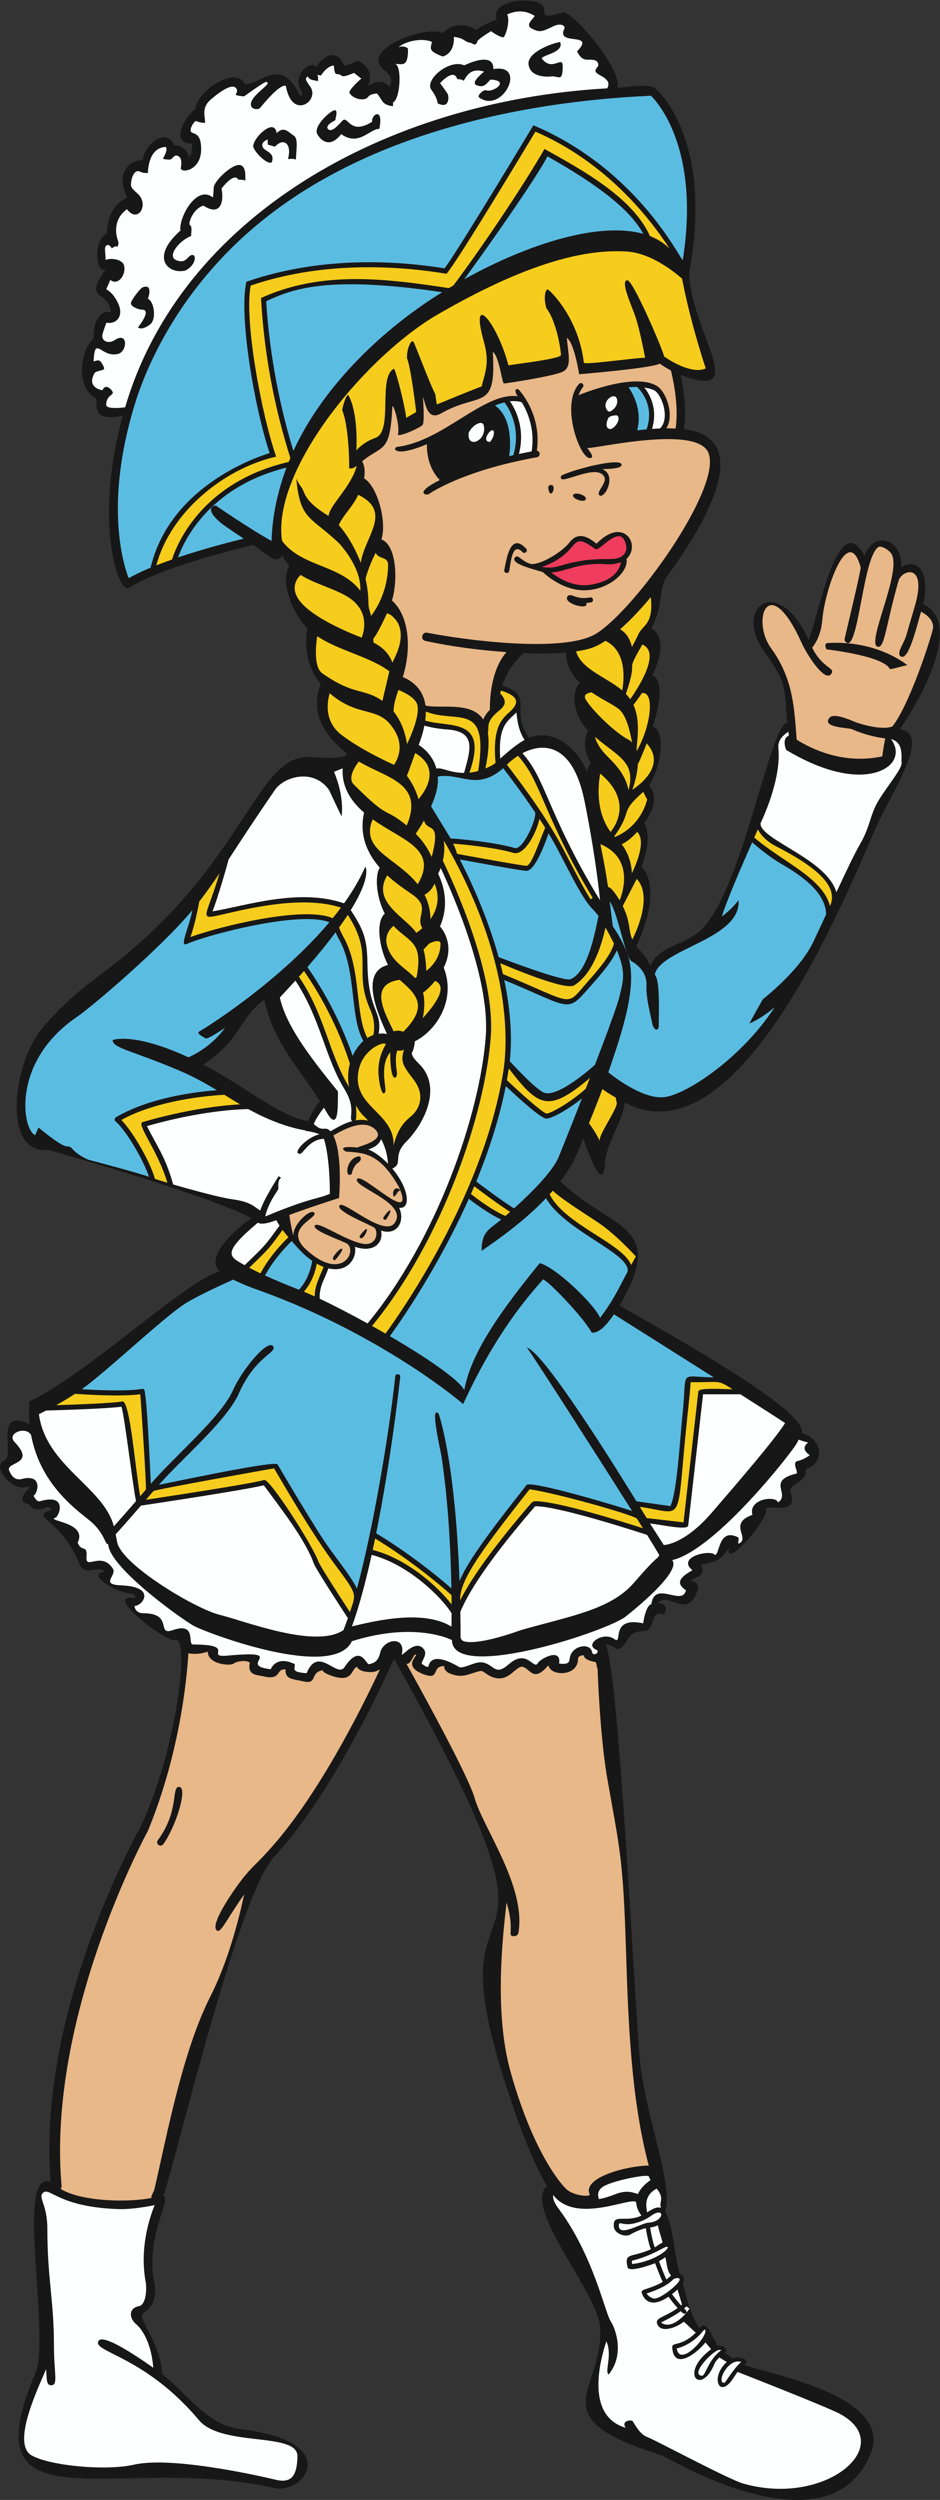 <?xml version="1.0" encoding="UTF-8" standalone="no"?>
<svg
   xmlns:dc="http://purl.org/dc/elements/1.1/"
   xmlns:cc="http://creativecommons.org/ns#"
   xmlns:rdf="http://www.w3.org/1999/02/22-rdf-syntax-ns#"
   xmlns:svg="http://www.w3.org/2000/svg"
   xmlns="http://www.w3.org/2000/svg"
   viewBox="0 0 373.653 993.147"
   height="993.147"
   width="373.653"
   xml:space="preserve"
   id="svg2"
   version="1.1"><rect x="0" y="0" width="373.653" height="993.147" fill="#333333" stroke="none"/><defs
     id="defs6" /><g
     transform="matrix(1.333,0,0,-1.333,0,993.147)"
     id="g10"><g
       transform="scale(0.1)"
       id="g12"><path
         id="path14"
         style="fill:#181717;fill-opacity:1;fill-rule:nonzero;stroke:none"
         d="m 2752.93,5649.38 c 16.52,60.35 2.79,147.56 -65.64,111.22 6.07,80.31 -79.25,113.04 -109.73,33.27 -80.36,156.66 -145.26,-215.73 -166.56,-250.05 -89.94,199.67 -228.38,97.64 -130,-38.16 69.04,-95.29 56.39,-107.58 67.26,-208.25 -52.31,-4.91 -128.75,-478.05 -251.93,-612.86 -46.98,-51.39 -129.58,-48.87 -157.4,-113.34 -11.73,30.64 -27.43,41.47 -41.29,59.09 72.25,157.77 32.72,219.97 15.31,237.71 28.73,77.46 17.91,114.15 8.53,129.2 43.54,59.48 27.66,96.4 14.72,112.86 24.76,34.13 57.71,154.98 10.39,175.32 37.81,117.22 14.31,145.76 -1.26,152.58 45.16,91.1 16.8,130.23 -2.72,140.08 38.27,72.07 18.44,116.68 47.76,156.73 68.69,93.82 287.63,408.45 49.26,436.37 8.75,58.99 -2.38,126.01 -10.18,162.04 216.48,-81.84 25.59,133.49 26.03,307.7 72.76,394.26 -94.16,540.25 -101.32,546.27 -18.65,15.73 -89.35,2.54 -113.34,1.55 17.07,56.81 -138.68,232.44 -161.59,225.14 -117.09,-37.23 11.63,40.63 -135,34.39 -47.5,-6.25 -76.25,-29.39 -61.87,-56.25 -14.38,-3.75 -43.75,-16.88 -63.75,-30.64 -18.14,13.14 -58.76,27.51 -98.75,-9.36 -51.44,24.58 -250.33,-50.69 -174.38,-110 20,-15.64 27.5,-32.5 15,-48.76 -12.5,13.13 -35.62,21.87 -63.12,0 -1.02,0.34 25.99,44.27 -26.25,75.62 -6.25,3.75 -39.38,-20.61 -46.88,-11.24 -17.37,47.28 -57.511,29.69 -81.871,-6.87 -11.211,24.28 -76.183,-24.71 -43.75,-71.89 6.871,-10 0,-21.24 -7.504,-6.25 -53.785,107.57 -112.246,27.99 -160.625,26.26 -27.3,60.46 -147.71,-25.05 -146.871,-72.51 -30.742,-20.48 -80.601,-107.09 -8.754,-103.74 -6.007,-13.22 1.372,-29.7 -11.25,-40.62 0,0 -7.5,36.87 -43.75,35 -23.824,54.65 -87.824,5.1 -95,-44.38 -11.875,3.75 -89.371,-15.01 -46.25,-111.26 -19.996,-9.36 -56.875,-31.87 -59.996,-106.24 -41.496,-20.04 -33.453,-124.2 -3.129,-106.88 -71.109,-99.53 11.083,-60.22 15,-128.74 -12.5,6.25 -53.121,-2.51 -51.871,-79.38 -32.804,-21.86 -59.832,-140.72 8.746,-178.12 2.411,-24.14 -12.628,-68.1 78.645,-50.81 -87.68,-322.79 -11.797,-531.44 18.41,-512.49 101.918,63.88 340.125,120.45 371.094,127.61 40.859,-26.6 67.238,-60.56 86.297,-31.42 5.84,-11.78 13.004,-21.93 21.179,-30.78 -28.894,-48.05 9.981,-143.7 53.465,-185.86 -11.91,-74.95 9.289,-128.61 39.625,-166.08 -36.75,-99.03 27.121,-165.66 77.81,-206.45 -1.24,-2.42 -2.5,-5.26 -3.76,-8.38 -95.765,-24.22 -138.87,43.46 -235.265,-83.47 -74.996,-98.75 -152.496,-252.5 -316.25,-415.01 C 314.859,4536.35 256.105,4537.61 124.855,4385.1 32.355,4268.86 11.109,4007.61 142.359,4023.85 238.168,3997.46 641.855,3879.8 749.355,3819.8 713.379,3795.74 605.293,3705.35 655.734,3661.64 554.477,3634.76 252.73,3348.92 87.769,3274.27 c -1.828,-24.5 -1.406,-47.43 0.664,-69.06 -107.457,54.04 -43.887,-93.09 -74.203,-106.36 -45.875,-20.07 31.043,-96.99 63.754,-79.38 8.121,4.38 10.625,-3.75 10.625,-3.75 -10.285,-6.36 -42.438,-42.04 -1.875,-48.12 14.996,-30 56.246,-7.5 56.246,-7.5 l 11.254,-8.75 c -69.035,-26.17 23.368,-18.31 83.746,-163.75 15.735,-37.9 57.739,0.77 73.75,-21.25 -59.792,-9.2 44.458,-65 79.375,-65 6.25,0 15.625,-8.75 12.504,-13.75 -104.918,16.69 94.731,-133.28 118.125,-125 45.766,16.2 6.211,-327.37 -102.929,-557.12 C 406.758,1983.33 109.531,1450.82 151.035,947.57 43.961,990.137 151.82,487.129 105.367,377.609 -97.812,-101.379 354.574,140.801 818.352,35.391 906.137,15.441 1030.05,174.895 712.539,211.68 618.477,222.578 551.508,323.328 483.5,374.699 c -4.516,88.192 -61.059,148.242 -59.973,176.739 0.356,9.128 51.43,21.472 36.496,96.929 -27.722,140.09 55.344,251.067 26.165,259.496 20.75,28.817 217.296,881.957 329.07,1006.227 167.316,180.02 316.262,496.45 358.122,589.54 1.15,-0.25 2.53,-0.56 4.04,-0.9 594.79,-1064.76 106.72,-551.55 321.65,-1236.03 46.26,-147.31 92.04,-265.82 132.16,-330.887 -73.48,-67.461 152.38,-315.911 158.38,-423.071 10.62,-190.222 -186.55,-265.73 185.25,-380.144 11.03,-3.399 495.46,-299.922 621.25,5 69.73,169.074 -290.15,235.539 -376.7,264.316 22.76,19.524 -21.23,26.848 -36.52,19.992 -4.3,6.699 -14.82,12.539 -21.87,15.867 14.35,10.372 -5.66,25.43 -20.34,22.004 -14.77,16.383 -33.91,84.422 -54.26,51.836 -29.83,43.668 -35.96,82.672 -50.74,133.399 7.23,11.445 4.11,24.207 -8.22,27.996 -18.5,59.062 -17.58,137.539 -44.4,187.98 27.64,69.61 -61.27,298.592 -74.51,445.232 -18.06,200.24 -61.79,1146.89 -101.82,1242 10.63,3.13 35.63,-13.75 35.63,-13.75 33.91,12.5 20.83,53.53 76.87,55 37.92,1.01 16.72,67.98 60,48.75 13.75,20 3.75,33.75 -16.87,35 28.84,36.86 87.07,-51.25 116.87,35 15.7,45.47 -52,19.08 -0.62,41.25 27.5,11.88 11.87,36.88 11.87,36.88 48.82,12.2 54.07,11.85 84.38,51.25 -20.1,-70.32 125.39,90.95 108.12,116.87 14.18,12.6 98.31,-22.4 74.38,49.38 -8.28,24.79 51.46,28.69 45,67.5 67.25,26.9 41.35,96.2 -11.97,107.88 23.36,72.72 -486.75,345.12 -543.01,380.63 143.11,243.83 -22.79,222.98 -176.5,369.61 31.78,41.54 49.26,76.8 68,128.12 3.6,-5.81 59.12,-180.79 65.55,-71.64 3.3,56.03 52.25,123.05 58.87,178.44 341.66,-181.56 660.24,619.94 750.31,823.22 42.8,96.62 164.27,274.79 72.5,288.75 0,0 0.6,2.32 -0.29,4.88 48.99,70.42 115.39,191.96 116.58,278.52 v 4.53 c -0.51,38.35 -14.49,69.33 -49.47,85.09 v 0 z M 918.355,4108.81 v 0 c -91.425,18.14 -190.031,106.07 -312.476,169.08 111.371,71.07 107.582,139.38 181.891,193.04 27.625,-125.6 102.507,-202.8 166.152,-301.97 -17.453,-20.58 -29.883,-46.78 -35.567,-60.15 v 0 z m 831.335,1042.23 v 0 c -21.59,58.89 -93.25,131.62 -171.51,100.8 -60.61,81.95 18.09,125.15 -80.54,155.13 14.41,45.8 44,79.05 63.34,97.01 41.86,-1.8 84.41,-1.93 126.54,1.76 0.27,-37.68 17.93,-66.92 41.68,-90.23 -31.68,-34.97 -13.65,-103.4 24.03,-141.46 -15.32,-36.34 -8.34,-69.64 7.71,-95.75 -4.79,-8.48 -8.52,-17.61 -11.25,-27.26 v 0 0" /><path
         id="path16"
         style="fill:#feffff;fill-opacity:1;fill-rule:nonzero;stroke:none"
         d="m 1642.36,7222.6 c 22.54,3.47 35.62,-20.67 35.62,31.26 0,32.35 -30.09,-17.48 -61.25,20.62 -9.18,11.22 66.82,17.2 53.75,50.62 -11.87,0 -99.37,-27.49 -94.37,-66.86 5,-39.39 58.12,-36.89 66.25,-35.64 v 0 z m -337.5,-80 c 37.64,-18.82 33.09,21.93 30.62,26.89 -3.12,6.25 -23.12,33.12 -23.12,33.12 0,0.02 40.8,46.65 51.25,11.88 0,0 13.74,0.61 19.36,-5 6.89,11.86 19.39,40.62 60.64,27.49 -5.18,-4.98 -43.54,-33.91 -20.63,-41.24 15.63,-5 22.5,-2.51 39.38,17.5 60.91,-2.67 7.83,-39.7 -12.5,-31.89 -8.13,3.13 -28.13,-16.24 -21.25,-21.24 70.1,-50.97 145.61,102.68 42.5,84.38 1.25,18.11 -8.75,46.87 -86.89,11.25 -44.17,20.25 -121.31,-44.5 -96.86,-74.39 5.62,-6.86 17.5,-27.49 17.5,-38.75 v 0 z m -287.5,-91.87 c 53,-37.54 84.14,15.63 113.75,15.63 14.07,66.85 -25.07,42.85 -21.25,21.24 -67.96,-42.23 -71.36,20.54 -88.75,3.13 -10,-9.99 -34.38,-41.25 -45.005,-21.87 -1.25,13.74 26.255,23.12 24.375,24.37 -1.871,1.25 8.75,27.51 -1.871,28.76 -10.629,1.25 -66.875,-48.13 -51.879,-72.51 15,-24.37 41.25,-36.88 70.63,1.25 v 0 z m -206.88,-83.75 c 12.395,35.13 -31.75,30.18 -28.125,53.76 1.25,8.12 15.629,14.36 15.629,14.36 l 0.621,-15.61 21.254,-6.26 c 27.446,29.56 51.332,6.73 38.75,-36.87 0,0 18.125,2.49 23.746,-1.87 1.25,29.36 6.879,62.5 -5,70.61 -20.988,14.36 -30.242,29.43 -52.496,8.75 -6.359,50.78 -78.582,-22.14 -68.754,-43.75 9.375,-20.61 43.75,-51.87 54.375,-43.12 v 0 z m -256.871,-322.5 c 31.977,16.76 33.547,50.9 16.875,45.62 -11.879,-3.75 -16.254,-26.86 -45,-15 -28.754,11.88 9.996,59.38 44.371,71.89 1.879,23.75 1.879,29.36 -3.75,33.11 -5.621,3.75 9.379,48.75 40.629,57.51 55.723,-36.07 60.883,20.49 53.75,50.63 0,0 37.5,50.62 50,26.86 0,0 18.125,0 21.246,-3.12 -0.621,11.25 3.75,46.87 -19.375,46.87 -23.125,0 -74.375,-48.12 -74.996,-67.49 -0.629,-19.37 -2.5,-29.37 -2.5,-29.37 -48.906,39.12 -102.472,-60.74 -96.879,-98.75 -94.523,-83.92 -32.136,-132.13 15.629,-118.76 v 0 z M 423.605,6527.61 c 29.583,0 -9.25,-48.87 -11.875,-52.5 6.25,-8.12 25.625,-1.26 38.129,10.63 16.27,15.46 9.961,65.92 -8.754,74.36 4.028,10.26 13.11,45.5 -16.25,33.75 -6.246,-2.5 -32.5,-35.62 -34.371,-46.25 -1.879,-10.61 22.496,-19.99 33.121,-19.99 v 0 z M 316.73,6243.85 c 0,33.81 31.024,26.7 15,45 -8.75,10.01 -20,13.14 -26.246,-1.25 -16.25,2.5 -45,15.01 -22.504,52.51 16.254,9.38 32.5,4.38 26.25,17.5 -10.691,22.44 -14.421,20.5 -30,15.62 3.075,80.88 22.356,9.46 73.125,22.51 27.114,6.97 31.2,68.92 -11.25,40.62 -16.277,-10.86 -41.16,-4.02 -35,19.38 3.125,11.86 11.254,33.12 11.254,33.12 26.582,-5.91 55.664,17.03 33.125,61.24 -16.25,31.89 -33.754,38.14 -33.754,38.14 l 12.5,28.12 c 21.946,-19.08 48.04,15.3 40.629,43.13 -5,18.75 -40,23.11 -55,16.25 0.621,23.11 -8.125,46.25 9.371,44.36 5.629,-3.11 9.375,-9.99 9.375,-9.99 0,0 9.379,9.38 18.129,5 -1.25,6.24 4.371,7.49 -0.629,20.62 -5,13.13 -15.621,60.01 27.5,91.26 29.887,-39.86 60.989,3.88 40.004,36.86 -8.75,13.75 -28.125,21.89 -28.125,36.25 0,14.38 7.496,43.75 23.746,40.01 13.219,-5.54 13.606,-4.79 26.875,-5.62 0,0 -1.25,75.61 53.125,78.11 9.106,-12.15 -12.574,-35.18 -6.25,-36.24 30.793,-5.13 19.825,2.52 35.625,10.63 0,0 23.125,3.11 15.625,-36.89 -1.582,-16.99 60.629,-9.89 60.629,55.63 0,65.11 -37.375,36.02 -30.625,61.88 3.75,14.38 14.375,22.49 14.375,22.49 0,0 19.996,-8.11 28.125,-5 -0.629,21.26 -11.254,45 17.496,69.39 28.754,24.36 68.754,53.12 77.504,28.11 1.25,-11.86 -8.75,-13.75 0,-16.24 8.746,-2.5 21.246,-3.12 21.246,-3.12 0,0 60.625,44.37 66.254,43.12 21.832,-4.84 -53.214,-41.64 -45.629,-71.26 2.5,-10 20.625,-13.11 26.875,-6.25 6.25,6.88 58.125,72.51 76.879,65.64 18.434,-103.29 100.766,-45.2 73.746,-3.75 -9.375,14.37 -20.625,25.61 -8.125,31.86 6.004,-13.21 20.883,-10.26 30,-14.36 0,0 2.5,16.25 -2.5,18.74 3.75,0.62 11.25,-1.88 11.25,-1.88 0,0 18.125,29.39 38.75,30.01 1.879,-21.26 3.75,-25.63 10,-25.63 20.1,0 3.06,-16.35 50,3.75 l 21.88,-16.88 c 0,0 -39.38,-34.37 -35,-43.11 7.82,-15.67 44.39,-27.77 56.25,-10.63 5.62,8.13 25.62,9.38 25.62,9.38 18.17,-22.28 14.26,-33.69 47.5,-38.14 l 0.63,11.89 c 20.04,7.28 27.45,103.67 6.87,114.36 20.63,-0.61 37.5,-9.99 37.5,42.51 1.15,8.64 -21.57,12.47 -29.04,6.17 13.89,15.17 65.42,31.39 100.29,16.96 -3.75,-20 -12.5,-26.88 32.5,-43.76 15.63,5.01 34.37,19.38 33.12,58.76 34.72,-5.1 27.93,-14.11 50.01,-18.14 6.87,-1.25 15,-13.11 20.62,6.25 11.25,11.89 40,28.75 40,28.75 0,0 25.63,-19.36 38.13,-18.11 10,15.61 18.12,53.12 10,68.11 25.62,10.63 51.25,14.39 81.87,-4.36 -1.87,-7.5 -30.62,-26.88 -8.12,-38.14 22.5,-11.25 27.5,-10.61 65,7.5 22.5,10.64 35.62,0 31.87,-7.5 -26.85,-53.67 96.02,-7.27 37.5,-68.11 3.75,-4.38 10.63,-24.39 30,-24.39 19.38,0 33.75,0.63 33.75,-17.49 -5,-9.37 -16.87,-15.62 0.63,-26.26 14.6,-8.86 38.65,-18.65 25.88,-41.62 -664.01,-37.68 -1271.521,-384.16 -1437.541,-950.66 -19.754,-2.36 -56.469,-5.05 -56.469,7.28 v 0 0" /><path
         id="path18"
         style="fill:#f6cd1c;fill-opacity:1;fill-rule:nonzero;stroke:none"
         d="m 466.23,5765.66 c 42.622,159.5 201.188,287.94 357.204,324.02 -43.344,124.81 -95.934,406.19 -75.86,509.71 228.66,78.05 462.176,55.43 583.806,35.16 30.58,33.33 231.83,368.05 265.28,423.59 211.52,-91.5 341.7,-258.45 399.67,-348.07 -2.72,2.39 -5.51,4.86 -8.56,7.54 -14.22,12.35 -30.91,21.94 -49.47,29.2 -52.62,117.56 -210.16,201.26 -314.59,259.65 -68.59,-118.16 -185.66,-291.72 -271.58,-406.66 -4.55,-2.67 -9.08,-5.37 -13.61,-8.08 -190.43,29.16 -380.946,52.44 -560.184,-29.42 8.855,-161.3 38.621,-322.67 87.461,-476.66 -1.676,-3.98 -3.332,-7.93 -4.899,-11.85 -264.632,-61.29 -336.343,-253.58 -347.812,-290.71 -15.918,-5.58 -31.637,-11.39 -46.856,-17.42 v 0 0" /><path
         id="path20"
         style="fill:#5bbce2;fill-opacity:1;fill-rule:nonzero;stroke:none"
         d="m 383.691,5727.34 c -17.968,46.9 -71.136,225.11 17.707,516.62 30.688,100.7 132.622,363.89 415.543,576.33 300.189,225.4 713.229,326.09 1124.169,344.9 21.5,-21.15 147,-160.71 94.86,-490.12 -12.12,10.81 -138.61,272.28 -445.44,401.98 -78.91,-131.29 -235.32,-388.5 -264.93,-426.34 -126.24,20.61 -359.506,40.24 -590.897,-39.89 -23.203,-102.84 24.727,-376.97 69.277,-510.7 -47.953,-14.71 -298.027,-102.7 -354.863,-341.39 -24.035,-10.03 -46.359,-20.55 -65.426,-31.39 v 0 0" /><path
         id="path22"
         style="fill:#5bbce2;fill-opacity:1;fill-rule:nonzero;stroke:none"
         d="m 809.938,5838.23 c -69.778,38.65 -166.329,105.63 -166.329,105.63 -23.754,-2.5 -21.254,-27.51 31.25,-63.76 15.457,-10.67 33.633,-22.86 51.871,-34.91 -39.91,-9.7 -118.332,-29.84 -195.808,-55.98 18.297,50.93 92.949,210.36 323.375,267.68 -35.863,-95.77 -43.5,-174.43 -44.359,-218.66 v 0 z m 1108.442,915.32 c -130.47,36.68 -341.29,-28.36 -534.02,-135.37 86.28,117.62 223.39,315.27 247.98,366.27 153.03,-85.88 247.27,-159.61 286.04,-230.9 v 0 z m -599.84,-173.98 c -200.71,-124.16 -364.571,-299.34 -443.595,-473.05 -58.515,190.67 -75.953,358.11 -81.062,446.39 78.281,35.71 179.164,77.66 524.657,26.66 v 0 0" /><path
         id="path24"
         style="fill:#f6cd1c;fill-opacity:1;fill-rule:nonzero;stroke:none"
         d="m 1120.1,5803.01 c 10.07,-20.97 37.26,-9.71 37.26,-36.65 -1.09,-82.99 -40.19,-137.99 -50.97,-151.6 -4.85,23.14 -7.15,18.58 -7.78,40.35 -0.25,24.32 -3.44,47.84 -8.56,70.25 2.66,11.55 10.08,36.55 30.05,77.65 v 0 z m 119.61,-837.29 c 5.39,7.81 14.65,21.83 24.65,39.49 10.08,-37.71 52.3,3.7 22.94,-108.97 -11.05,26.51 -28.41,49.85 -47.59,69.48 v 0 z m -164.1,807.5 c -17.96,47.92 -43.4,87.48 -65.46,112.66 18.51,37.11 37.31,47.83 58.31,90.03 102.65,-51.14 20.01,-122.3 7.15,-202.69 v 0 z m 810.1,-1122.79 c -12.8,29.76 -4.55,50.21 -28.64,99.84 l 41.66,80.94 c 48.36,-51.12 -1.88,-158.69 -13.02,-180.78 v 0 z m -0.19,446.05 c 9.79,27.98 15.82,55.41 16.75,79.32 0.46,-0.21 0.84,-0.48 1.34,-0.69 9.63,21.76 17.8,41.55 24.91,59.88 57.43,-63.42 -17.23,-121.36 -43,-138.51 v 0 z m -924.415,347.38 c -25.539,17.97 -19.585,80.98 -15.183,110.62 62.638,-42.53 160.098,-62.2 215.128,-104.84 -5.45,-22.71 -15.7,-66.52 -20.74,-88.09 -56.47,39.44 -83.09,14.66 -179.205,82.31 v 0 z m -120.046,394.91 c -30.493,201.78 229.831,530.27 451.711,667.18 315,185 481.67,200 575,195 68.84,-3.7 135.74,-54.45 166.18,-80.88 23.12,-121.01 59.8,-235.07 70.6,-267.46 -32.14,-15.4 -85.19,8.59 -124.41,35.6 0.46,11.06 -91.98,226.89 -109.03,226.89 -19.18,0 1.66,-50.83 19.16,-95.83 17.5,-45 33.34,-135 33.34,-135 -29.17,0 -179.18,-21.67 -182.5,-15 -15.84,133.33 -97.5,211.66 -105.84,217.51 -8.33,5.82 -15.84,-21.67 -5.84,-55 31.66,-41.67 43.34,-128.35 43.34,-139.17 0,-10.84 -111.66,-24.16 -156.66,-30.83 -33.61,128.43 -116.56,225.19 -73.34,70.83 17.5,-62.51 5,-88.34 -6.66,-134.16 -10.84,-2.5 -133.34,-53.35 -133.34,-53.35 0,0 -2.5,13.35 -5,31.67 -10.83,17.5 -58.33,142.5 -64.16,154.18 -5.84,11.66 -20.84,-17.5 -20,-47.5 12.5,-31.67 27.5,-160.84 27.5,-160.84 0,0 -15,-9.16 -30,-17.5 -1.68,25.84 -26.67,128.34 -35.84,146.67 -49.89,-23.57 -0.99,-188.11 -56.66,-206.68 -22.5,-7.5 -43.34,-22.49 -55.84,-36.65 5,124.17 -24.16,164.15 -24.16,164.15 -5.84,3.35 -15.01,-27.5 -18.34,-44.17 19.16,-45 21.66,-152.48 20.83,-173.33 7.85,-2.71 14.74,0.89 22.75,7.19 -15.88,-62.21 -81.952,-118.18 -83.948,-149.64 -69.843,42.52 -70.3,65.47 -78.793,82.46 -12.504,16.24 -17.504,28.74 -17.504,28.74 11.25,-126.24 45,-112.5 130.005,-194.99 55.75,-65.04 62.39,-114.06 60.85,-139.04 -58.44,77.95 -176.358,70.98 -233.401,148.95 v 0 z m 310.051,-222.41 c 1,2.18 1.84,4.2 2.79,6.32 8.42,-2.04 20.55,-9.03 33.46,-30.07 20.16,-44.37 -4.4,-90.33 -17.27,-116.97 -8.1,22.39 -24.57,43.9 -56.52,60 0.01,4.12 -0.02,8.15 -0.11,12.09 5.17,5.12 15.79,21.61 37.65,68.63 v 0 z m 638.8,-471.31 c 92.29,-77.28 50.83,-148.85 30.93,-174.08 -46.27,62.33 -36.5,144.48 -30.93,174.08 v 0 z m 24.95,47.56 c -27.22,26.57 -37.25,47.7 -40.65,61.94 68.01,-58.95 123.08,-73.91 99.99,-159.11 -7.09,40.01 -32.72,71.18 -59.34,97.17 v 0 z m -27.09,-1141.67 c -6.79,16.47 -20.87,37.42 -31.48,52.09 14.26,33.92 27.63,68.1 40.03,101.84 8.36,-6.38 20.99,-14.74 40.01,-25.64 0.45,-4.28 1.38,-9.69 3.1,-16.63 -1.66,-21.66 -51.66,-89.98 -51.66,-111.66 v 0 z m -599.73,1343.42 c 19.73,-8.07 51.69,-24.15 56.82,-45.5 6.49,-31.56 -17.98,-88.51 -31.05,-115.81 -6.95,43.4 -22.08,74.68 -40.32,97.39 0.79,21.45 7.02,42.02 14.55,63.92 v 0 z m 685.57,-148 c -47.5,25 -122.5,103.75 -128.75,123.75 -3.61,11.55 8.61,15.58 19.58,16.94 31.69,-21.66 64.6,-36.8 80.42,-49.44 23.68,-18.94 33.39,-66.27 40.18,-100.16 -3.34,3.46 -7.03,6.59 -11.43,8.91 v 0 z M 1247.85,5068.7 c -7.58,28.95 -22.15,53.14 -34.66,69.87 1,-0.31 24.02,65.41 25.02,67.58 78.21,-46.03 28.92,-115.06 9.64,-137.45 v 0 z m -361.745,602.66 c -16.636,30.77 -1.742,53.73 10.102,65.69 40.762,-25.5 92.098,-38.03 134.903,-61.94 76.15,-42.57 52.98,-111.15 47.33,-124.98 -87.643,34.15 -168.795,77.69 -192.335,121.23 v 0 z m 326.735,-681.09 c -71.95,58.52 -47.56,11.9 -157.98,122.34 -18.55,18.54 2.77,52.17 15.03,68.32 83.02,-49.53 196.04,-63.86 142.95,-190.66 v 0 z m 676.07,359.35 c 9.36,12.33 17.79,24.09 25.25,35.28 38.69,6.13 27.68,-97.63 -15.48,-172.6 -3.16,11.38 15.23,83.19 -9.77,137.32 v 0 z m -9.6,16.84 c -3.8,5.54 -8.08,10.76 -12.89,15.8 40.59,120.73 -7.53,48.66 49.17,147.36 58.73,-24.78 -18.8,-137.83 -36.28,-163.16 v 0 z m -860.7,-106.35 c -52.942,40.41 -42.891,99.32 -35.465,124.3 92.035,-79.02 150.355,-31.23 196.715,-116.8 23.67,-43.71 6.25,-80.03 -4.98,-96.58 -31.86,14.48 -104.12,49.25 -156.27,89.08 v 0 z m 92.77,-251.4 c 87.58,-62.92 197,-87.78 134.23,-193.52 -63.56,80.06 -173.05,100.86 -134.23,193.52 v 0 z m 792.23,551.4 c -5.93,-12.95 -13.02,-26.56 -19.18,-37.9 -6.59,30.11 -22.09,45.32 -35.13,52.9 33.47,29.64 63.1,61.67 91.34,95.75 8.93,-81.91 -24.06,-82.45 -37.03,-110.75 v 0 z m -748.92,-718.39 c 30.29,-28.13 61.91,-47.66 77.67,-59.11 52.17,-37.95 5.73,-62.96 26.97,-98.37 -7.33,-6.53 -13.8,-11.24 -17.78,-13.92 -31.18,46.43 -135.03,91.12 -86.86,171.4 v 0 z m 700.76,550.96 c -44.54,38.67 -122.11,62.55 -137.6,116.56 37.5,5.65 58.09,11.54 87.4,31.44 65.72,-31.4 55.39,-119.75 50.2,-148 v 0 z m -681.98,-701.65 c 47.31,-50.19 89.26,-44.98 68.82,-152.95 -1.74,-0.89 -3.31,-1.67 -4.81,-2.37 -22.57,24.64 -53.61,40 -72.62,71.89 -26.16,43.88 -6.76,70.65 8.61,83.43 v 0 z m 18.17,-160.7 c 50.32,-43.09 87.5,-78.93 10.78,-154.82 -10.7,4.45 -20.67,3.94 -28.57,1.1 -21.92,48.33 -79.28,140.15 17.79,153.72 v 0 z m 69.94,-38.42 c 6.82,5.14 21.02,16.9 35.89,35.26 39.33,-16.87 0.3,-70.9 -36.68,-110.94 6.16,32.32 5.66,56.58 0.79,75.68 v 0 z m 528.81,442.95 c 99.16,-42 68.22,-140.62 57.48,-167.69 -56.82,93.15 -15.33,-41.35 -57.48,167.69 v 0 z m -660.95,-694.75 c 5,-43.33 14.17,-55.85 19.17,-44.18 5,11.67 -18.34,77.51 15,118.34 0,-102.18 23.22,-77.45 20,-59.17 -2.22,12.54 -6.36,46.56 1.36,64.64 9.4,-1.17 15.26,-0.81 19.95,3.46 -11.58,-37.33 -3.33,-48.66 28.69,-90.59 35,-45.83 18.33,-88.33 -10,-110.84 -28.34,-22.49 -40.84,-50 -50,-85 2.96,101.16 -129.2,114.84 -103.34,227.5 13.36,58.25 72.12,83.54 80.5,74.42 -8.25,-13.48 -27.26,-50.51 -21.33,-98.58 v 0 z m 141.82,316.69 c -0.73,25.52 -3.68,46.46 -8.21,64 5.69,5.6 10.95,11.2 15.75,16.79 16.24,9.5 36.41,12.46 34.81,-1.23 -0.62,-36.77 -21.36,-62.66 -42.35,-79.56 v 0 z m 582.79,377.36 c 11.86,5.8 27.65,16.8 46.15,37.05 25.41,-25.75 1.01,-88.24 -15.95,-123.44 -1.27,30.12 -10.56,60.69 -30.2,86.39 v 0 z m -570.37,-222.91 c -0.3,27.71 -6.97,51.52 -17.63,72.39 8.72,4.87 22.78,15.27 29.75,33.86 18.56,-44.3 6.07,-80.53 -12.12,-106.25 v 0 z m 549.83,244.73 c -0.6,0.63 -1.21,1.26 -1.79,1.89 58.24,81.75 11.58,66.28 86.48,132.6 2.49,-5.15 6.35,-12.92 11.66,-22.86 -21.31,-79.64 -83.72,-106.87 -96.35,-111.63 v 0 0" /><path
         id="path26"
         style="fill:#e8b888;fill-opacity:1;fill-rule:nonzero;stroke:none"
         d="m 1112.36,2467.6 c -23.13,-1.88 -43.75,4.37 -46.88,15 -19.6,-2.61 -9.06,-51.51 -80.625,-25 -23.75,8.75 -22.5,15 -22.5,15 -40.417,-6.32 -12.41,-44.26 -60.625,-32.5 -25.625,6.25 -52.5,4.37 -50,35 -29.894,3.53 -11.167,-33.44 -65.625,-20.63 -21.246,5 -48.75,2.5 -41.25,40.63 -8.75,8.75 -38.75,5 -48.121,-2.5 -9.375,-7.5 -75.629,-3.75 -77.5,35.62 -18.789,-7.04 -42.16,-8.43 -57.386,-4.71 -5.45,-87.87 -27.903,-303.24 -120.172,-528.16 -0.188,-0.44 -0.399,-0.88 -0.625,-1.3 -3.024,-5.46 -301.637,-552.7 -257.496,-1057.866 0.304,-3.457 -0.84,-6.7 -2.907,-9.153 63.747,-39.355 207.598,-40.457 271.418,-26.883 -3.566,2.911 7.071,19.754 8.172,24.54 38.215,165.752 84.348,412.922 167.223,576.072 53.316,104.96 85.504,232.57 100.691,303.84 -46.882,-65.46 -68.422,-113.35 -79.562,-108.44 -32.75,14.41 75.746,159.59 84.851,167.6 15.247,19.34 43.668,44.56 63.239,67.04 146.644,157.79 279.37,422.72 336.19,544.45 -7.03,-4.09 -14.17,-7.14 -20.51,-7.65 v 0 z m 698.93,-319.67 c 37.92,-214.82 46.89,-235.46 55.67,-517.1 6.65,-213.63 15.72,-438.83 67.61,-634.432 -60.69,0.165 -200.22,-34.613 -175.96,-86.3 1.84,-6.934 -46.84,-4.969 -69.75,16.289 -19.84,18.418 -99.86,114.063 -165.72,347.113 -49.93,176.65 -24.67,401.46 -12.6,506.84 26.51,-86.36 -1.49,-100.24 23.09,-100.24 5.96,0 11.23,4.29 12.29,10.37 23.75,137.08 -105.97,314.05 -130.28,400.51 -17.87,63.51 -145.98,297.43 -203.53,400.9 12.92,-2.62 20,27 26.5,27.59 14.14,1.3 -44.94,-33.86 26.25,-59.37 48.56,-17.41 20.33,25 59.37,25 3.13,0 -5.62,-5 11.25,-19.38 35,-16.25 52.49,-8.75 79.38,0 26.87,8.75 21.87,4.38 39.37,-6.25 60.38,-36.85 82.45,30.43 105.63,23.13 22.43,-7.07 31.28,-47.13 75.62,5 5.36,-33.57 88.13,-34.39 88.13,18.75 0,10.62 15,11.25 17.5,10.62 0,-6.25 6.87,-15 35,-20 3.11,-0.29 3.37,-19.84 6,-19.72 2.35,-78.41 11.89,-231.27 29.18,-329.32 v 0 z m -621.25,1764.22 c -58.43,104.31 -106.76,102.36 -158.66,106.3 -0.08,0.02 -33.353,19.26 34.5,11.9 1.46,3.69 85.88,20.47 54.02,53.05 -35.99,36.81 -101.58,-3.36 -125.994,-16.99 28.594,-55.12 17.204,-186.3 17.204,-186.3 0,0 -88.028,-27.81 -148.411,-50.7 1.789,-12.18 5.969,-38.38 11.946,-61.55 -0.348,37.43 54.671,83.59 63.109,67.37 8.199,-15.77 -92.691,-45.93 -25.719,-107.95 105.385,-97.58 153.515,-8.07 123.825,16.11 -8.82,7.19 -104.399,38.76 -97.399,54.02 7.539,16.4 85.929,-41.83 141.649,-53.29 43.85,-9.01 48.5,35.63 36.92,46.8 -8.1,7.81 -119.604,50.35 -103.98,67.57 12.94,14.24 131.52,-94.64 162.93,-53.79 46.08,59.89 -126.62,109.3 -111.07,132.13 14.54,21.35 177.4,-146.63 125.13,-24.68 v 0 z m -176.38,-185.19 v 0 c 21.86,12.24 -12.89,-32.81 -15.699,-32.45 -17.047,2.23 12.269,30.53 15.699,32.45 v 0 z m 59.73,41.2 v 0 c 37.15,48.29 15.87,-8.06 3.96,-8.06 -4.06,0 -6.49,4.76 -3.96,8.06 v 0 z m 70.45,54.75 v 0 c 20.79,30.64 29.03,24.94 8.27,-5.61 -3.65,-5.39 -11.99,0.14 -8.27,5.61 v 0 z m -74.61,163.44 v 0 c -16.87,-10.61 -20.62,-35 -20.62,-35 -20.95,-14.96 -17.77,44.4 18.75,52.51 11.25,2.5 11.25,-11.26 1.87,-17.51 v 0 z m 117.93,-86.76 v 0 c -0.16,-0.04 -13.9,-26.23 -14.8,-9.13 -1.7,32.06 32.46,12.95 14.8,9.13 v 0 z m 926.45,2198.39 c -28.85,89.31 -341.23,13.91 -362.69,17.39 3.08,-4.7 26.21,-30.26 7.69,-30.26 -29.41,0 -88.05,158.78 -31.83,221.27 6.45,7.17 17.6,-2.81 11.17,-10.02 -0.12,-0.12 -6.9,-8.2 -12.66,-23.68 31.19,12.88 171.39,65.5 233.5,27.57 28.28,-17.28 52.66,-86.97 28.42,-126.29 9.11,0.06 18.24,-0.17 27.42,-0.66 10.5,67.57 -8.19,150.18 -13.95,173.08 -10.43,5.55 -21.57,12.28 -33.45,20.38 -22.35,-13.64 -235.12,-31.02 -240.3,-31.66 0,0 -14.16,94.17 -36.66,108.33 4.16,-49.99 16.67,-88.32 -14.16,-101.66 -30.84,-13.34 -167.52,-34.16 -173.34,-34.16 -5.84,0 -14.16,82.49 -33.34,94.17 11.43,-180.32 -38.16,-117.06 -154.16,-183.33 -41.56,-23.77 -46.29,30.77 -54.17,49.16 0,0 5.83,-75.01 -0.83,-83.33 -6.67,-8.35 -63.34,-34.18 -74.16,-30.01 7.5,18.34 -8.34,81.66 -15.84,86.66 -7.23,-144.52 -27.95,-114.04 -90.27,-165.13 8.12,-15.16 8.85,-32.94 5.67,-50.64 42.03,-26.32 68.21,-133.21 51.65,-182.29 46.85,-17.54 49.02,-126.84 31.45,-181.91 53.37,-47.75 57.97,-147.89 32.28,-228.34 17.48,-6.71 60.35,-28.69 67.73,-84.98 44.02,-10.11 137.18,13.35 172.24,-41.57 4.94,12.23 12.34,21.64 19.84,29.07 -0.47,26.49 1.71,117.2 49.42,171.83 -81.34,6.01 -161.67,15.92 -241.88,33.44 -15.85,3.45 -10.41,27.53 5.42,24.39 107.25,-21.11 409.05,-62.39 504.69,-2.28 117.31,73.73 371.12,430.05 335.1,535.46 v 0 z m -436.91,-63.57 v 0 c 1.69,0.79 26.56,12.07 67.43,22.35 5.19,2.13 108.25,28.16 109.46,8.82 0.84,-13.6 -49.16,-12.24 -57.2,-13.51 44.66,-18.23 6.02,-90.39 -8.89,-77.68 -11.39,9.7 23.54,36.43 14.63,54.64 -20.04,40.93 -122.03,-19.82 -129.08,-4.57 -1.74,3.75 -0.1,8.22 3.65,9.95 v 0 z m 70.3,-71.56 v 0 c -3.91,-12.42 -41.49,1.11 -38.04,12.01 3.6,11.45 41.67,-0.53 38.04,-12.01 v 0 z m -105.57,42.19 v 0 c 22.53,2.49 -0.98,-52.39 -6.52,-8.36 -0.52,4.11 2.4,7.86 6.52,8.36 v 0 z m -362.73,-27.15 v 0 c -6.31,-4.64 -46.8,2.07 32.75,41.9 -36.72,38 -38.93,88.44 -38.31,106.91 -100.37,-42.52 -103.67,-9.82 -87.94,-7.9 137.25,16.88 258.9,164.95 358.69,150.59 -13.4,17.7 -3.93,27.21 4.36,18.34 2.9,-3.1 67.77,-74.28 52.57,-180.33 10.84,-1.53 11.37,-17.66 0.39,-19.63 -226.06,-40.65 -321.57,-109.2 -322.51,-109.88 v 0 z m 239.75,-229.32 v 0 c -2.04,-9.57 -16.69,-6.44 -14.68,3.08 7.02,33.55 17.87,114.55 65.33,63.56 6.58,-7.07 -4.37,-17.26 -10.99,-10.22 -31.52,33.55 -35.47,-36.45 -39.66,-56.42 v 0 z m 244.13,-93.32 v 0 c -5.12,-1.02 -10,-1.68 -14.65,-2.04 10.78,-23.47 -72.2,-1.16 -55.2,20.31 9.56,12.09 24.34,-12.2 66.9,-3.56 9.47,1.93 12.44,-12.82 2.95,-14.71 v 0 z m 111.44,135.8 v 0 c -1.7,-2.16 -3.61,-4.09 -5.64,-5.89 6.89,-38.96 -53.03,-93.92 -126.74,-93.92 -63.36,0 -114.05,45.9 -122.25,53.76 -10.57,5 -99.14,23.42 -84.3,43.32 10.08,13.54 19.66,-12.11 49.4,-18.89 26.7,-2.16 89.91,33.75 114.45,65.29 28.19,36.23 61.84,9.5 79.99,-4.56 76.6,79.2 128.7,3.82 95.09,-39.11 v 0 z m 872.57,-163.63 c -12.09,-41.17 -36.31,-143.56 -58.7,-133.89 -16.87,7.29 4.18,33.32 13.85,60.38 1.31,4.57 9.08,31.56 26.07,89.38 38.78,131.87 -38.81,109.67 -48.38,76.23 -38.1,-132.99 -41.04,-201.55 -62.13,-196.62 -35.8,8.35 72.1,221.78 41.62,275.89 -7.92,14.06 -32.22,25.68 -38.75,21.89 -45.65,-26.54 -59.1,-294.31 -92.83,-286.53 -6.05,1.38 -9.84,7.42 -8.46,13.49 5.19,22.61 49.38,205.65 47.62,211.99 -36.83,133.17 -106.33,-63.21 -114.19,-155.47 -3.93,-46.26 -21.2,-72.7 -30.46,-83.8 30.42,-62.22 69.68,-59.11 57.4,-77.69 -19.31,-29.22 -74.53,60.28 -88.06,90.33 -98.88,219.5 -152.4,69.3 -91.98,-14.15 67.65,-93.44 69.15,-181.62 76.55,-272.76 39.24,-24.96 137.31,-75.64 255.35,-49.73 0.82,10.85 5.55,37.23 8.61,53.6 -0.83,0.03 -1.52,0.15 -2.36,0.15 -56.25,7.5 -97.5,27.5 -97.5,27.5 -13.75,4.4 -90.62,4.51 -66.25,33.75 12.5,15 57.5,-5 76.25,-12.5 17.7,-7.1 79.95,-25.27 111.05,-13.59 48.27,60.06 109.16,243.36 120.53,288.82 7.11,28.44 -22.85,47.11 -34.85,53.33 v 0 z m -92.98,-171.06 v 0 c -18.75,40 -188.75,58.75 -188.75,58.75 0,0 -8.75,15 1.25,18.75 151.25,10 240,-66.25 240,-66.25 -5,1.25 -41.25,-11.25 -52.5,-11.25 v 0 z M 486.641,1954.14 v 0 c -7.864,-10.6 -23.907,1.34 -16.075,11.91 65.27,88.17 39.336,160.25 63.614,159.03 27.465,-1.38 -10.957,-121.55 -47.539,-170.94 v 0 0" /><path
         id="path28"
         style="fill:#feffff;fill-opacity:1;fill-rule:nonzero;stroke:none"
         d="m 1585.27,6105.12 c -13.06,-2.44 -25.66,-4.98 -37.84,-7.59 20.5,79.81 -13.31,137.96 -26.77,156.97 10.86,1.34 30.59,0.38 35.8,-3.88 17.63,-29.41 39.31,-81.07 28.81,-145.5 v 0 z m -187.5,55.83 c -7.11,-49.75 54.73,-25.42 45,20.83 -4.14,19.7 -35.39,0.77 -45,-20.83 v 0 z m 63.34,-27.5 c -30.73,0 10.28,53.3 11.66,28.32 0.84,-15.01 -11.66,-28.32 -11.66,-28.32 v 0 z m 378.12,79.16 c 0,0 -20.62,0.63 -25.62,-8.76 -5,-9.37 -9.38,-30.61 5,-31.86 14.37,-1.25 36.25,32.5 20.62,40.62 v 0 z m -22.44,11.18 c 5.91,-0.2 22.69,12.34 23.69,28.2 2.43,38.97 -50.25,4.89 -30.3,-23.47 2.22,-3.17 4.27,-4.66 6.61,-4.73 v 0 z m 104.84,71.56 c 10.57,-1.6 20.59,-4.17 29.71,-8.14 18.32,-11.76 35.95,-55.12 29.81,-87.84 -2.02,-10.8 -6.39,-19.38 -13.02,-25.78 l -23.74,-1.3 c 17.8,59.04 -6.25,102.1 -22.76,123.06 v 0 0" /><path
         id="path30"
         style="fill:#5bbce2;fill-opacity:1;fill-rule:nonzero;stroke:none"
         d="m 1874.41,6296.38 c 8.58,0.69 17.07,1.04 25.38,0.83 7.34,-6.73 53.59,-53.07 28.36,-126.28 -9.4,-0.86 -18.77,-1.81 -28.11,-2.94 16.32,59.63 -13.75,111.14 -25.63,128.39 v 0 z M 1530.8,6093.87 c -4.16,-0.94 -8.28,-1.87 -12.32,-2.82 3.52,25.54 11.11,112.93 -42.29,150.95 9.71,3.93 19.08,7.08 28.06,9.36 1.4,-1.68 53.7,-65.91 26.55,-157.49 v 0 0" /><path
         id="path32"
         style="fill:#f03c5d;fill-opacity:1;fill-rule:nonzero;stroke:none"
         d="m 1758.71,5707.53 c -48.67,-7.43 -92.87,19.75 -114.96,36.63 45.19,2.65 80.82,30.66 164.32,24.72 13.73,-0.97 30.07,0.57 44.02,6.33 -7.93,-36.66 -39.26,-59.43 -93.38,-67.68 v 0 z m 103.5,92.77 c -25.47,-32.54 -68.83,1.93 -194.57,-36.77 -17.56,-5.41 -35.19,-5.49 -51.37,-2.87 123.36,44.62 75.62,113.19 159.23,53.35 12.13,-8.69 71.46,75.04 89.71,18.78 4.38,-13.43 3.35,-24.38 -3,-32.49 v 0 0" /><path
         id="path34"
         style="fill:#feffff;fill-opacity:1;fill-rule:nonzero;stroke:none"
         d="m 1037.33,2627.95 c -4.13,-11.91 -8.48,-23.73 -13.06,-35.43 -82.293,-56.96 -295.797,27.39 -368.165,45.08 -75,18.33 -293.332,150 -306.667,216.67 -1.661,8.29 -3.11,16.07 -4.583,23.51 10.75,11.78 35.317,39.07 75.438,85.54 38.887,5.83 312.246,46.98 366.531,60.66 45.371,-62.66 122.489,-159.22 148.711,-232.65 5.883,-16.45 82.055,-133.23 101.795,-163.38 v 0 0" /><path
         id="path36"
         style="fill:#feffff;fill-opacity:1;fill-rule:nonzero;stroke:none"
         d="m 1346.7,2642.46 c -0.04,-17.19 -0.2,-30.77 -0.34,-39.73 -82.43,50.51 -220.95,19.2 -296.85,0.64 24.29,67.37 43.22,142.97 58.75,213.25 112.84,-29.64 210.79,-129.38 238.44,-174.16 v 0 0" /><path
         id="path38"
         style="fill:#feffff;fill-opacity:1;fill-rule:nonzero;stroke:none"
         d="m 1929.54,2876.05 c 15.13,-24.43 27.62,-44.96 36.37,-59.89 -7.3,-16.04 5.4,10.59 -74.8,-81.89 -70,-81.67 -191.67,-100 -336.67,-141.67 -150,-53.33 -175.01,-31.66 -175.01,-31.66 0,0 -1.4,-0.3 -5.92,7.63 -0.09,26.94 -0.34,53.04 -0.78,78.09 29.36,71.5 104.28,177.23 223.15,314.8 67.83,1.44 314.26,-79.04 333.66,-85.41 v 0 0" /><path
         id="path40"
         style="fill:#feffff;fill-opacity:1;fill-rule:nonzero;stroke:none"
         d="m 2341.11,3209.27 c -31.68,-50 -135,-170 -218.34,-266.67 -83.33,-96.67 -143.33,-96.67 -143.33,-96.67 l -41.28,64.24 c 41.72,-4.94 112.4,-21.38 114.14,-5.91 l 44.25,390.84 h 111.36 c 65.19,-41.47 117.26,-74.89 133.2,-85.83 v 0 0" /><path
         id="path42"
         style="fill:#feffff;fill-opacity:1;fill-rule:nonzero;stroke:none"
         d="m 2688.61,5177.61 c 2.5,-17.5 -45,-72.5 -70,-115 -25,-42.5 -23.75,-76.25 -53.75,-127.5 -15.94,-27.22 -42.81,-83.74 -70.7,-143.67 -29.55,99.88 -227.83,156.46 -226.29,205.06 0.06,1.59 63.06,126.59 53.24,224.86 -2.36,23.53 15.98,39.69 29.94,48.44 0.43,-4.42 0.8,-8.51 1.12,-12.1 -17.68,-5.98 -13.06,-31.1 -7.31,-42.59 188.75,-112.5 297.5,-72.5 320,-30 13.32,25.18 2.96,48.09 -7.7,62.64 39.54,-10.66 29.26,-54.8 31.45,-70.14 v 0 0" /><path
         id="path44"
         style="fill:#feffff;fill-opacity:1;fill-rule:nonzero;stroke:none"
         d="m 681.676,4889.06 c 37.676,57.97 77.597,119.18 138.183,207.3 27.496,40 114.996,65 161.246,0 33.755,-72.5 37.505,-78.75 37.505,-78.75 0,0 10,55 -22.501,132.5 5.721,2.64 15.501,6.54 25.751,10.45 -3.4,-52.19 21.89,-95.9 63.79,-131.77 -15.51,-69.24 11.14,-123.58 46.73,-164.17 -16.79,-28.46 -7.68,-93.63 15.07,-137.16 -26.14,-21.48 -19.09,-96.52 9.46,-152.79 -89.9,-22.54 -23.28,-159.89 -3.12,-205.71 -8.47,1.57 -16.68,1.72 -24.57,0.67 11.64,70.72 -31.53,64.92 -33.45,208.94 -0.97,73.17 -11.11,100.5 -49.82,159.39 63.54,102.61 43.49,129.65 43.49,129.65 -16.3,-37.22 -38.18,-73.84 -63.51,-109.31 -135.094,46.72 -296.403,-8.54 -392.321,-23.91 13.422,31.45 46.922,147.81 48.067,154.67 v 0 z m 283.14,-1253.92 c 5.985,13.24 11.532,27.28 14.602,35.24 58.432,-13.69 85.482,31.55 78.962,64.29 58.19,-19.73 85.92,13.88 77.85,48.36 49.5,-16.7 72.5,30.16 53.85,68 35.48,-4.9 31.29,55.14 -20.2,116.81 33.85,15.07 -1.25,37.29 42.06,80.6 48.9,48.9 109.97,159.2 38.33,230.84 -15,15 -20.83,21.65 -22.5,33.33 5.7,6.84 8.28,24.19 9.34,34.48 64.36,31.85 123.86,123.61 86.09,219.77 30.48,60.27 3.78,105.54 -11.17,122.68 29.83,67.7 8.36,128.75 -5.49,156.79 2.89,5.78 5.5,11.54 7.64,17.26 39.95,-85.39 146.61,-331.43 134.45,-500.45 -16.67,-231.6 -145.46,-606.05 -352.54,-856.96 -51.38,28.4 -101.461,54.28 -142.555,73.66 -1.469,15.88 2.524,35.91 11.281,55.3 v 0 z m 192.114,347.16 c -22.27,23.11 -43.69,36.84 -58.89,42.49 18.79,5.62 31.92,15.03 38.77,30.72 16.42,-32.22 19.3,-58.38 20.12,-73.21 v 0 0" /><path
         id="path46"
         style="fill:#feffff;fill-opacity:1;fill-rule:nonzero;stroke:none"
         d="m 1334.33,5276.38 c 88.28,-6.17 67.56,-63 49.62,-129.33 -44.98,0.24 -64.47,16.91 -82.54,12.86 -11.08,40.34 -40.19,62.45 -52.91,70.42 6.85,17.57 13.09,37.24 17.04,57.66 13.68,-4.07 36.61,-9.36 68.79,-11.61 v 0 z m 157.4,-86.7 c -6.75,99.87 22.11,110.98 48.44,137.7 1.62,-24.09 7.19,-57.42 24.19,-82.07 -20.38,-10.97 -42.9,-29.1 -72.63,-55.63 v 0 0" /><path
         id="path48"
         style="fill:#feffff;fill-opacity:1;fill-rule:nonzero;stroke:none"
         d="m 692.355,3876.36 c -34.753,4.85 -115.441,26.41 -175.933,44.09 -24.004,85.86 -50.836,117.57 -78.168,174.04 157.976,44.94 270.301,50.08 301.937,50.6 2.215,-0.56 83.266,-49.23 171.485,-63.74 -0.363,-0.77 -0.567,-1.25 -0.567,-1.25 0,0 25.614,-2.84 41.411,-10.15 -39,-8.81 -83.286,-58.17 -58.086,-58.17 10.168,0 26.367,42.42 71.214,44.86 7.532,-19.96 17.957,-78.35 17.957,-164.04 -32.496,-14.99 -55,-9.99 -192.5,-67.49 7.5,38.75 37.5,77.49 38.75,81.24 1.25,3.76 -3.75,27.5 8.75,33.75 -7.5,5 -7.5,5 -7.5,5 0,0 -43.75,-66.24 -54.996,-102.5 -21.254,13.75 -30.004,26.26 -83.754,33.76 v 0 0" /><path
         id="path50"
         style="fill:#feffff;fill-opacity:1;fill-rule:nonzero;stroke:none"
         d="m 137.668,3246.72 c 44.5,1.23 181.723,5.44 224.562,11.42 9.708,-31.43 33.614,-235.23 43.305,-281.32 -31.086,-36.02 -52.82,-60.49 -66.008,-75.14 -30.558,117.34 -203.136,179.61 -223.422,334.26 0,0 8.387,3.98 21.563,10.78 v 0 0" /><path
         id="path52"
         style="fill:#5bbce2;fill-opacity:1;fill-rule:nonzero;stroke:none"
         d="m 1666.11,4002.61 c -17.38,-42.46 -80.55,-106.13 -133.28,-153.53 -38.99,24.31 -103.31,73.12 -112.65,80.25 36.85,89.4 68.63,185.88 88.12,284.36 42.58,-40.23 105.39,-96.92 121.13,-96.92 15.64,0 63.13,25.94 105.8,59.82 -30.21,-77.27 -57.68,-146.01 -69.12,-173.98 v 0 0" /><path
         id="path54"
         style="fill:#5bbce2;fill-opacity:1;fill-rule:nonzero;stroke:none"
         d="m 264.855,3993.85 c 0,0 -29.996,10.01 -52.5,36.25 -17.371,12.32 -3.351,-17.33 -97.5,60.01 l -9.996,-22.51 c -38.41,14.78 -71.824,219.08 125,352.51 43.969,29.81 252.149,207.1 344.043,318.09 -12.336,-58.22 -39.972,-111.33 -16.402,-100.77 57.402,25.68 334.141,99.89 424.668,64.56 -152.059,-180.78 -375.727,-319.22 -386.059,-324.38 -13.339,-6.67 6.661,-15 16.664,-21.67 4.489,-3.01 28.219,11.21 58.375,31.66 -36.925,-51.69 -86.386,-78.12 -109.171,-88.23 -164.52,75.98 -225.872,51.57 -225.872,51.57 -1.832,-23.95 59.696,-31.87 200,-91.67 41.715,-17.79 77.219,-37.81 110.5,-57.9 -66.121,-5.03 -201.542,-22.23 -300.964,-80.64 -4.414,-2.59 -4.961,-8.82 -1.086,-12.16 30.793,-26.38 82.769,-114.02 99.824,-165.32 -32.453,12.02 -179.524,50.6 -179.524,50.6 v 0 z m 2160.005,648.76 c -41.25,-86.25 -150,-170.01 -150,-170.01 0,0 -30,-52.49 -40,-72.5 27.64,12.3 52.69,29.2 75.37,49.01 -97.22,-150.34 -260.43,-258.81 -327.45,-268.17 -59.94,-8.37 -143.13,53.19 -168.78,73.57 41.23,120.21 88.36,258.29 58.66,347.42 -12.27,36.8 -31.92,68.69 -45.32,87.91 -1.89,16.51 -5.03,42.64 -9.2,73.79 23.75,-30.74 47.21,-168.18 64.63,-177.69 18.34,-10 46.66,-33.33 45,-71.66 -1.66,-38.35 11.66,-85 16.66,-111.67 5,-26.66 21.68,-26.68 20,-5.01 2.23,116.54 -3.05,135.13 -11.82,149 18.21,76.86 257.75,104.9 249.75,221.01 -14.65,-19.2 -31.68,-35.02 -49.77,-48.56 14.26,46.57 55.23,141.46 90.28,220.95 23.3,-19.71 52.29,-43.75 86.67,-63.97 43.1,-25.35 132.68,-78.08 134.02,-150.64 -14.06,-30.39 -27.41,-59.16 -38.7,-82.78 v 0 0" /><path
         id="path56"
         style="fill:#5bbce2;fill-opacity:1;fill-rule:nonzero;stroke:none"
         d="m 1500.57,5161.09 c 14.22,-18.38 54.57,-71.29 94.99,-131.36 6.01,-18.36 -36.04,-113.68 -60.68,-106.59 -69.35,19.95 -186.92,28.73 -190.97,28.5 l -58.45,95.54 c 13.02,29.73 22.2,57.27 19.97,88.93 66.91,12.6 116.02,-44.63 195.14,24.98 v 0 0" /><path
         id="path58"
         style="fill:#5bbce2;fill-opacity:1;fill-rule:nonzero;stroke:none"
         d="m 1861.11,3640.93 c -20,-38.34 -36.68,-71.66 -71.68,-118.33 -13.34,36.67 -131.66,151.67 -180,163.33 -153.34,-186.67 -208.33,-290 -224.99,-378.33 -16.43,31.99 -114.51,98.06 -221.84,160.77 35.52,48.93 145.22,207.02 235.44,409.47 14.89,-11.59 59.66,-45.34 96.63,-61.92 -35.13,-29.39 -58.56,-34.77 -58.56,-93.32 78.68,53.49 142.07,104.12 192.07,156.94 56.26,-98.18 255.09,-165.95 243.15,-219.18 -3.2,-6.04 -6.63,-12.55 -10.22,-19.43 v 0 0" /><path
         id="path60"
         style="fill:#5bbce2;fill-opacity:1;fill-rule:nonzero;stroke:none"
         d="m 869.387,3751.54 c 0.121,0.1 0.156,0.26 0.261,0.37 20.317,-22.81 36.758,-42.3 61.282,-59 -1.211,-8.87 -8.746,-53.85 -39.532,-86.13 -40.91,16.01 -74.128,30.06 -101.089,42.43 29.082,54.66 78.543,101.83 79.078,102.33 v 0 z m 141.843,899.06 c 52.9,-94.04 31.11,-231.99 72.48,-302.56 -13.26,-11.63 -24.25,-27.03 -32.14,-44.43 -44.08,128.39 -108.972,227.83 -134.89,264.69 34.043,39.22 61.679,73.59 83.97,103.59 2.82,-6.48 6.28,-13.65 10.58,-21.29 v 0 0" /><path
         id="path62"
         style="fill:#f6cd1c;fill-opacity:1;fill-rule:nonzero;stroke:none"
         d="m 1454.9,5266.36 c 4.53,17.21 -8.53,32.43 33.44,66.26 19.33,15.57 23.92,29.37 3.59,50.93 0.52,3.01 1.13,5.98 1.78,8.9 49.02,-15.31 59.04,-34.04 26.1,-63.63 -24.24,-21.77 -51.47,-46.58 -42.08,-151.73 -8.73,-7.89 -20.58,-12.78 -30.39,-16.86 9.89,45.88 11.58,80.34 7.56,106.13 v 0 z m -28.99,-113.66 c -9.72,-2.72 -18.33,-4.17 -26.01,-4.93 57.79,166.03 -60,133.03 -131.92,155.18 1.18,8.98 1.81,18.02 1.8,27.01 91.06,-37.89 189.75,34.05 156.13,-177.26 v 0 0" /><path
         id="path64"
         style="fill:#feffff;fill-opacity:1;fill-rule:nonzero;stroke:none"
         d="m 768.547,3806.35 c 9.109,-4.3 23.855,-4.42 55.496,7.67 2.055,-4.52 5.355,-10.06 9.496,-16.21 -44.144,-60.37 -38.074,-54.28 -104.047,-117.93 -45.215,25.76 -71.074,33.65 39.055,126.47 v 0 z m 197.351,343.04 c 10.856,-18.47 17.711,-31.37 25.211,-35.11 16.661,-8.35 16.661,33.33 16.661,83.33 -94.997,116.66 -155,199.99 -173.332,279.99 16.582,17.59 31.914,34.26 46.457,50.33 74.519,-112.09 87.656,-227.5 146.175,-323.13 37.44,-61.17 10.06,-87.79 23.79,-95.37 -25.55,-6.66 -45.98,-19.84 -65.411,-30.53 -16.23,18.15 -22.851,-5.1 -49.769,21.98 6.285,15.58 20.172,35.32 30.218,48.51 v 0 0" /><path
         id="path66"
         style="fill:#5bbce2;fill-opacity:1;fill-rule:nonzero;stroke:none"
         d="m 1503.65,4529.68 c 206.63,-85.75 184.28,-100.54 258.44,-16.85 27.3,30.82 62.46,70.57 77.52,105.56 29.49,-70.5 16.64,-97 8.16,-135.79 -5.31,-24.3 -37.31,-110.97 -73.38,-205.01 -1.5,-2.23 -115.56,-105.05 -155.36,-82.1 -28.23,16.3 -76.07,67.85 -98.89,92.21 8.4,79.89 0.33,162.66 -16.49,241.98 v 0 0" /><path
         id="path68"
         style="fill:#feffff;fill-opacity:1;fill-rule:nonzero;stroke:none"
         d="m 1632.11,5075.05 c -25.14,58.11 -41.42,93.16 -74.08,130.7 65.02,34.28 150.66,26.34 184.74,-141.48 26.95,-132.65 40.36,-236.93 46.64,-296.83 -80.16,129.35 -126.3,235.9 -157.3,307.61 v 0 0" /><path
         id="path70"
         style="fill:#5bbce2;fill-opacity:1;fill-rule:nonzero;stroke:none"
         d="m 1568.91,4855.13 c 23.57,-1.6 50.93,65.51 67,111.75 44.74,-73.84 95.53,-194.04 134.59,-229.02 3.9,-4.66 8.64,-10.29 14.27,-16.99 -8.36,-37.41 -29.68,-167.08 -83.42,-188.72 -20.35,-8.19 -198.74,59.94 -214.34,65.78 -32.44,117.07 -80.06,221.6 -115.76,291.05 46.31,-8.5 177.95,-32.44 197.66,-33.85 v 0 0" /><path
         id="path72"
         style="fill:#5bbce2;fill-opacity:1;fill-rule:nonzero;stroke:none"
         d="m 2128.48,3345.51 c -107.39,1.19 -78.35,27.96 -93.31,-111.96 -7.22,-67.55 -16.54,-236.33 -36.34,-271.62 l -101.01,14.3 c -54.68,89.06 -274.87,444.37 -326.71,458.04 15.55,-18.7 240.77,-371.21 313.93,-487.16 -29.4,10.88 -302.86,92.73 -314.81,77.66 -128.59,-162.39 -177.98,-233.77 -199.95,-286.48 -13.33,368.28 -62.51,499.31 -62.51,499.31 -15.84,15 -14.16,-17.5 8.34,-125 21.56,-140.9 28.23,-292.43 30.02,-395.87 -107.15,92.72 -200.81,150.13 -224.38,164.07 30.03,149.73 54.67,314.47 71.76,465.97 1.1,9.78 -13.78,11.41 -14.81,1.66 -18.89,-176.15 -67.69,-461.72 -114.36,-632.36 -15.92,34.8 -69.832,100.21 -98.231,143.16 -48.078,72.74 -137.632,225.63 -138.531,227.16 -7.012,11.98 -305.883,-51.45 -353.785,-61.07 73.988,83.31 203.082,191.91 238.961,273.25 48.906,110.88 115.066,120.24 101.562,139.72 -15.414,22.24 -91.793,-68.02 -119.863,-131.66 -34.808,-78.9 -171.937,-193.89 -244.668,-278.26 -2.015,38.84 -11.918,275.15 -20.437,281.49 -1.657,1.23 -3.735,1.7 -5.774,1.38 -44.707,-7.76 -131.754,-3.94 -179.594,-1.01 71.161,50.57 238.067,208.55 303.79,252.37 32.695,21.79 108.425,56.76 147.46,74.26 17.383,-8.68 36.903,-16.77 55.875,-24.26 355.005,-123.33 600.005,-320 629.995,-346.67 98.34,213.33 191.67,318.34 238.34,371.67 20,-8.33 120,-113.33 145,-158.33 19.02,-4.16 43.1,19.9 66.31,54.17 15.41,-9.7 164.04,-103.23 297.73,-187.93 v 0 0" /><path
         id="path74"
         style="fill:#f6cd1c;fill-opacity:1;fill-rule:nonzero;stroke:none"
         d="m 1061.49,4155.91 c 15.2,-26.73 18.26,-25.56 36.38,-45.36 -12.77,3.2 -25.42,3.07 -37.56,0.93 4.16,5.47 1.46,41.65 1.18,44.43 v 0 z M 461.863,3937.13 c -12.804,48.58 -64.504,139.05 -99.937,175.62 107.387,59.13 256.98,72.19 307.097,74.96 15.754,-9.71 31.192,-19.29 46.743,-28.53 -50.477,-2.73 -154.274,-13.24 -290.086,-52.7 -20.703,-6.05 43.812,-81.48 73.539,-180.95 -14.707,4.41 -27.555,8.4 -37.356,11.6 v 0 z M 223.844,3296.52 c 37.683,-2.72 138.34,-8.79 194.375,-1.28 2.48,-25.55 19.051,-277.73 16.781,-284.06 -5.883,-6.89 -11.582,-13.56 -16.973,-19.84 -15.418,86.89 -30.379,285.94 -53.222,282.39 -29.239,-5.16 -136.153,-9.17 -197.442,-11.1 17.239,9.56 36.969,21.12 56.481,33.89 v 0 z m 887.596,-465.18 c 2.43,11.28 4.85,22.58 7.17,33.87 29.82,-17.91 123.18,-76.62 227.82,-168.64 0.11,-9.81 0.19,-19.06 0.23,-27.74 -40.76,53.39 -132.29,135.71 -235.22,162.51 v 0 z m -67.98,-185.33 c -38.82,59.41 -89.788,139.15 -93.788,150.36 -17.344,48.61 -145.555,248.64 -162.055,243.39 -33.168,-10.37 -277.867,-47.75 -352.328,-59.01 6.996,8.17 14.399,16.83 22.199,26 8.696,5.11 334.867,63.48 359.758,67.61 39.356,-67 115.527,-198.11 183.164,-288.88 67.02,-89.93 61.32,-83.66 43.05,-139.47 v 0 z m 548.49,330.33 -6.09,-3.55 c -105.74,-122.25 -177.41,-220.1 -213.83,-291.87 -1.31,56.59 50.86,133.49 207.29,331.16 80.97,-11.73 306.64,-75.64 319.86,-87.43 6.27,-9.97 12.3,-19.6 18.05,-28.82 -62.99,20.36 -264.5,83.65 -325.28,80.51 v 0 z m 592.36,333.76 c -27.63,0 -100.5,5.8 -101.91,-6.66 l -44.15,-390.01 -109.84,12.77 c -6.6,10.85 -13.45,22.06 -20.48,33.58 139.88,-19.99 106.23,-63.16 142.15,272.17 4.47,41.76 8.4,78.5 9.49,99.32 92.86,-1.02 78.41,8.25 124.74,-21.17 v 0 z M 1113.2,4365.75 c -6.18,-2.22 -12.09,-5.17 -17.69,-8.79 -37.78,70.77 -17.24,205.05 -71.2,300.99 -5.97,10.62 -10.24,20.34 -13.26,28.18 9.77,13.55 18.45,26.21 26.07,37.92 80.1,-123.77 15.06,-164.62 66.45,-281.14 15.62,-35.39 13.11,-62.7 9.63,-77.16 v 0 z m 516.61,-234 c -10.67,2 -67.72,51.54 -118.21,99.48 l 5.78,34.9 c 87.14,-113.99 117.19,-128.86 227.52,-40.27 4.83,3.87 9.51,7.93 14.18,12 -4.15,-10.73 -8.31,-21.42 -12.45,-32.06 -46.25,-41.86 -105.28,-74.03 -116.82,-74.05 v 0 z m -134.13,95.51 c -66.22,-351.58 -294.32,-680.16 -346.11,-751.31 -13.34,7.69 -26.75,15.31 -40.14,22.8 208.03,253.34 337.37,630.05 354.16,863.32 13.42,186.63 -109.96,455.08 -142.96,523.09 4.77,20.93 5.18,41.23 2.96,60.21 253.29,-439.08 170.76,-713.4 172.09,-718.11 v 0 z m -452.33,53.46 c -5.84,-21.66 -7.01,-45.44 -2.38,-69.9 -60.892,99.93 -72.646,216.32 -149.661,328.68 5.211,5.82 10.269,11.54 15.214,17.16 27.95,-40.14 94.557,-143.97 136.827,-275.94 v 0 z m 370.85,-365.68 c 15.69,-11.93 69.98,-52.83 106.96,-76.35 -4.74,-4.17 -9.31,-8.16 -13.75,-11.97 -38.16,14.92 -92.71,57.1 -103.05,65.25 3.32,7.6 6.57,15.33 9.84,23.07 v 0 z M 944.742,3684.32 c 7.188,-4.03 13.969,-7.17 20.285,-9.54 -9.906,-25.59 -26.621,-55.33 -26.722,-87.87 -11.668,5.34 -22.36,9.98 -31.992,13.92 26.144,29.96 35.429,66.9 38.429,83.49 v 0 z m -168.039,-28.76 c -12.601,5.98 -23.656,11.55 -33.445,16.76 61.234,59.25 56.957,54.54 99.441,112.6 5.574,-7.46 11.617,-15.02 17.344,-21.88 -1.547,-1.09 -52.66,-49.3 -83.34,-107.48 v 0 z m 768.057,1542.49 c 32.22,-36.16 48.47,-70.91 73.58,-128.94 29.95,-69.27 73.96,-170.86 148.89,-294.18 l -5.65,-4.91 c -18.94,27.87 -55.42,99.17 -83.83,153.57 -43.89,84.02 -117.14,184.51 -166.18,247.79 9.68,9.62 20.91,18.81 33.19,26.67 v 0 z m 930.28,-447.86 c -21.56,83.93 -137.4,128.9 -225.84,204.13 3.65,8.27 7.21,16.32 10.64,24.07 8.31,-14.88 24.2,-34.65 54.1,-49.96 116.23,-59.53 188.87,-118.13 161.1,-178.24 v 0 z M 1782.77,3807.6 c 55,-36.66 113.34,-101.67 113.34,-101.67 0,0 -5.38,-9.55 -13.93,-25.36 -26,64.96 -198.24,119.94 -243.23,210.64 3.21,3.57 6.41,7.11 9.51,10.7 26.68,-25.59 91.18,-65.55 134.31,-94.31 v 0 z m -31.91,715.17 c -65.82,-74.29 -31.9,-66.22 -251.14,24.78 -2.49,10.84 -5.13,21.59 -7.91,32.27 20.08,-8.36 192.83,-82.4 219.82,-66.21 53.83,32.37 81.26,114.12 93.94,172.54 10.06,-17.74 18.32,-33.56 25.07,-47.77 -8.02,-34.57 -50.75,-82.83 -79.78,-115.61 v 0 z m -142.23,487.27 c 5.78,-8.81 11.5,-17.72 17.07,-26.63 -20.47,-47.77 -41.2,-113.09 -55.72,-113.32 -20.62,1.46 -177.41,30.21 -207.05,35.68 -2.48,9.51 -6.58,19.91 -11.44,30.44 27.26,-2.21 122.16,-10.77 179.29,-27.5 35.12,-10.01 70.99,66.02 77.85,101.33 v 0 z M 654.41,4847.62 c -40.633,-140.42 -70.137,-140.5 23.61,-119.13 81.261,18.53 230.265,52.31 338.66,17.07 -7.92,-10.65 -16.15,-21.17 -24.629,-31.58 -86.563,37.95 -339.356,-25.08 -424.196,-56.27 12.09,33.77 21.387,78.63 26.442,106 22.301,28.73 42.305,57.31 60.113,83.91 v 0 0" /><path
         id="path76"
         style="fill:#feffff;fill-opacity:1;fill-rule:nonzero;stroke:none"
         d="m 2376.11,3149.27 c 1.71,3.44 3.68,7.03 5.65,10.73 6.79,-2.58 16.66,-5.97 28.1,-8.65 -26.25,-20 5,-37.5 5,-37.5 0,0 -17.5,-13.75 -36.25,-17.5 -18.75,-3.75 3.75,-35 -3.75,-37.5 -90.07,-21.69 -16.48,-60.58 -55,-86.25 -3.73,21.09 -88.9,12.78 -76.25,-36.88 -74.43,-26.04 -4.54,-70.15 -40.63,-85.62 -4.37,-1.88 2.5,16.25 -1.87,18.75 -59.59,29.54 -54.07,-52.5 -69.38,-52.5 -11.19,17.29 -116.19,-5.44 -66.87,-45.63 -56.25,-30.62 -36.25,-46.87 -19.38,-60 -11.19,-48.45 -93.76,31.38 -103.12,-41.25 -14.38,-1.87 -23.13,-44.37 -24.38,-56.87 -102.53,21.28 -58.1,-67.5 -86.25,-46.88 -32.57,23.87 -90.79,-15.99 -53.75,-31.87 14.15,-6.07 -9.71,-22.6 -12.5,-6.88 -5.27,29.63 -63.45,19.92 -66.87,-21.25 -1.25,-15 -14.38,-15 -31.25,-13.12 7.5,49.37 -56.88,13.75 -63.13,1.87 -12.34,-23.42 -31.52,44.4 -86.87,-3.75 -40.43,-35.15 -42.25,-4.51 -73.75,4.38 -24.38,6.87 -50,-15 -72.5,-13.75 -2.2,0.13 -80.96,53.06 -93.13,4.37 -1.87,-7.5 -11.25,0.63 -18.75,5 -7.5,4.38 16.25,25.63 6.25,42.5 -23.66,34.22 -59.97,-13.29 -67.5,-14.37 13.99,58.3 -54.85,47.96 -64.37,5.62 -5.63,-25 -18.13,-30.62 -33.13,-33.75 -8.96,-1.86 -25.3,62.98 -73.12,-8.75 -22.83,-34.24 -78.458,66.76 -113.13,-18.12 -46.394,3.56 -34.996,11.5 -34.996,26.87 -45,22.5 -66.254,-0.62 -71.875,-15 -105.089,11.83 58.383,57.59 -128.129,40.63 -72.886,-6.62 31.77,33.12 -103.746,33.12 -17.433,0 12.407,68.01 -61.25,42.5 -49.132,-17 4.067,50.63 -86.879,50.63 -25.625,0 -26.25,21.87 -26.25,21.87 23.172,-1.07 68.305,57.17 -39.996,61.25 -65.14,2.46 -10.5,29.37 -25.004,50.63 -34.957,51.24 -81.222,-5.54 -78.121,33.12 3.243,40.55 -14.933,12.62 -26.254,43.75 30.657,61.32 -97.242,64.06 -66.246,74.38 10.996,3.67 37.485,73.39 -46.25,48.75 -10.629,-3.13 -19.375,16.87 -19.375,16.87 10.762,1.8 32.082,66.86 -35.625,49.38 -19.375,-5 -30.629,10 -36.879,25 -11.199,26.87 81.898,17.18 16.254,85 -25.297,26.14 33.238,49.1 49.164,21.06 28.34,-154.34 146.582,-230.15 179.997,-259.39 40,-35 41.668,-71.67 50.003,-65 0,-64 197.282,-209.71 253.332,-243.34 31.805,-19.07 416.977,-165.65 473.335,-46.66 191.67,60 298.33,3.33 298.33,3.33 0,-121.35 434.05,16.23 513.34,66.67 3.93,2.51 174.38,134.97 143.33,171.67 130,30 360,324.99 371.67,348.33 v 0 0" /><path
         id="path78"
         style="fill:#feffff;fill-opacity:1;fill-rule:nonzero;stroke:none"
         d="m 2033.75,582.324 c -0.9,-0.832 -1.8,-1.648 -2.77,-2.469 -11.21,12.129 -22.1,26.747 -26.93,33.426 5.84,4.524 11.33,9.27 16.22,13.957 l 13.48,-44.914 v 0 z m -74.04,175 c -2.07,-1.562 -4.52,-3.086 -7.16,-4.59 -6.57,17.422 -11.69,45.782 -13.87,59.075 7.5,0.937 15.82,3.164 23.48,6.668 -0.61,-5.489 10.22,-36.414 13.56,-51.778 -5.04,-2.019 -10.38,-5.105 -16.01,-9.375 v 0 z m -1.5,170.449 c 25.44,-30.656 5.31,-40.39 13.11,-57.16 -12.49,3.703 -24.88,-2.547 -41.59,-13.648 -0.3,8.23 -14.69,48.086 28.48,70.808 v 0 z m -18.26,25.489 c -11.54,-7.871 -29.05,-22.235 -37.65,-41.524 -14.89,4.075 -31.85,12.942 -66.21,-0.144 -14.43,-5.5 -33.63,-12.52 -50.07,-14.914 -3.52,9.441 -5.74,25.508 12.59,37.168 27.5,17.5 133.75,38.75 136.25,30 0.75,-2.637 2.6,-6.36 5.09,-10.586 v 0 z m 61.19,-284.598 -13.84,-11.691 c -6.92,14.121 -17.44,41.984 -22.09,54.531 7.19,3.926 13.47,8.027 18.84,12.148 5.46,-23.632 4.37,-39.285 17.09,-54.988 v 0 z m 73.49,-170.305 c -44.61,-44.035 -71.21,-25.75 -70,-44.296 4.55,-70.821 75.84,-15.02 98.98,15.421 l 16.96,-20.273 c -97.58,-72.172 -29.75,-141.145 10.31,-42.813 2.37,5.868 8.14,12.422 14.26,18.231 l 22.01,-13.574 c -50.92,-45.586 -21.8,-114.016 20.69,-46.414 l 11.48,16.933 c 19.24,-7.59 267.65,-104.789 305.54,-125.226 172.37,-93.028 -41.7,-278.086 -288.75,-207.5 -43.75,12.5 -260,128.75 -286.25,138.75 -26.25,10 -40,46.25 -45,48.75 -17.5,2.5 -30,-7.5 -18.75,-21.25 -122.91,34.961 -75.2,206.355 -57.79,257.824 18.5,-42.891 -6.09,-88.977 6.54,-99.074 47.5,57.5 22.5,133.75 6.25,158.75 -17.67,27.179 -51.21,195 -155,335 -15.13,19.609 -17.92,32.644 -16.43,41.113 68.64,-89.981 238.6,-0.938 247.55,-22.117 0.43,-11.977 4.94,-25.11 15.61,-39.18 -48.84,-22.629 -86.16,8.746 -82.33,-33.625 1.74,-19.258 33.44,-32.402 49.51,-22.586 8.89,5.43 29.27,15.086 45.8,18.738 2.24,-13.875 7.69,-44.121 15.04,-63.015 -59.75,-26.281 -79.54,-7.988 -69.57,-53.438 3.69,-16.894 72.95,8.075 82.19,12.227 5.07,-13.652 15.68,-41.633 22.85,-55.84 -38.19,-22.172 -62.21,-20.109 -63.14,-30.352 -0.13,-1.425 13.29,-59.543 80.32,-13.859 4.88,-6.766 15.63,-21.211 27.17,-33.801 -39.82,-28.258 -68.14,-28.57 -60.93,-47.39 10.94,-28.575 56.73,-11.121 79.53,6.828 l 35.35,-32.942 v 0 z M 160.855,461.719 c 0,133.625 -19.632,195.715 -19.632,346.836 0,74.035 -29.946,93.633 -11.637,107.773 19.848,15.332 46.992,-43.777 224.441,-49.558 34.825,-1.145 79.758,6.328 107.121,11.726 -16.886,-41.308 -45.91,-132.422 -25.8,-234.211 3.769,-59.469 -17.95,-66.004 -17.766,-66.004 -37.234,-5.652 -31.141,-37.832 -12.562,-53.562 23.839,-20.18 46.625,-64.192 52.128,-130.821 C 376.199,450.754 302.418,494.59 292.953,472.512 278.984,439.91 433.336,427.949 593.207,237.883 661.625,156.543 888.754,203.84 886.941,129.563 885.621,75.352 871.715,49.016 823.859,59.785 820.805,60.469 523.363,133.234 399.703,105.137 315,85.879 149.395,101.863 94.606,132.539 c -62.477,34.973 22.192,207.266 42.917,257.039 2.297,-29.383 -0.16,-49.117 16.184,-47.781 20.316,1.66 7.148,34.504 7.148,119.922 v 0 0" /><path
         id="path80"
         style="fill:#feffff;fill-opacity:1;fill-rule:nonzero;stroke:none"
         d="m 1988.47,754.504 c 14.78,0 -29.13,-42.481 -103.63,-51.457 -0.52,4.043 -0.66,7.805 -0.39,9.992 59.26,14.09 95.5,41.465 104.02,41.465 v 0 z m -47.36,92 c 42.37,30.5 41.66,-16.895 -7.38,-20.176 -21.66,-1.445 -85.45,-42.07 -88.28,-11.172 -1.49,16.211 6.85,6.614 25.43,6.614 14.02,0 26.99,4.14 26.99,4.168 0.9,0.214 22.29,5.519 43.24,20.566 v 0 z m 203.62,-399.141 6.57,-0.605 c -42.3,-31.563 -46.63,-78.203 -58.87,-76.707 -35.53,4.336 34.45,75.957 52.3,77.312 v 0 z m 42.93,-37.5 c 6.4,3.059 16.02,3.664 22.85,1.575 -24.62,-21.204 -46.92,-62.227 -50.58,-62.446 -19.46,-1.148 -2.37,46.469 27.73,60.871 v 0 z m -90.91,93.887 c 1.39,2.434 4.5,3.848 5.48,3.938 13.81,-13.809 -74.59,-116.567 -84.21,-56.157 15.34,3.469 50.36,16.379 78.73,52.219 v 0 z m -59.62,52.461 c 3.65,-2.832 19.6,-0.555 3.05,14.453 2.38,2.063 4.66,4.133 6.67,6.223 3.03,-1.946 6.45,-4.516 9.2,-6.66 -4.45,-7.891 -35.57,-47.93 -66.07,-47.93 -9.05,0 -20.21,5.469 -17.62,7.359 6.07,2.805 34.91,16.438 57.5,32.856 2.45,-2.324 4.91,-4.477 7.27,-6.301 v 0 z m -29.55,101.164 c 3.39,3.387 20.72,7.559 19.01,-1.719 -2.39,-12.941 -59.39,-58.644 -76.82,-55.414 -10.29,1.867 -18.11,9.887 -21.63,15 14.5,4.535 58.66,19.707 79.44,42.133 v 0 0" /></g></g></svg>